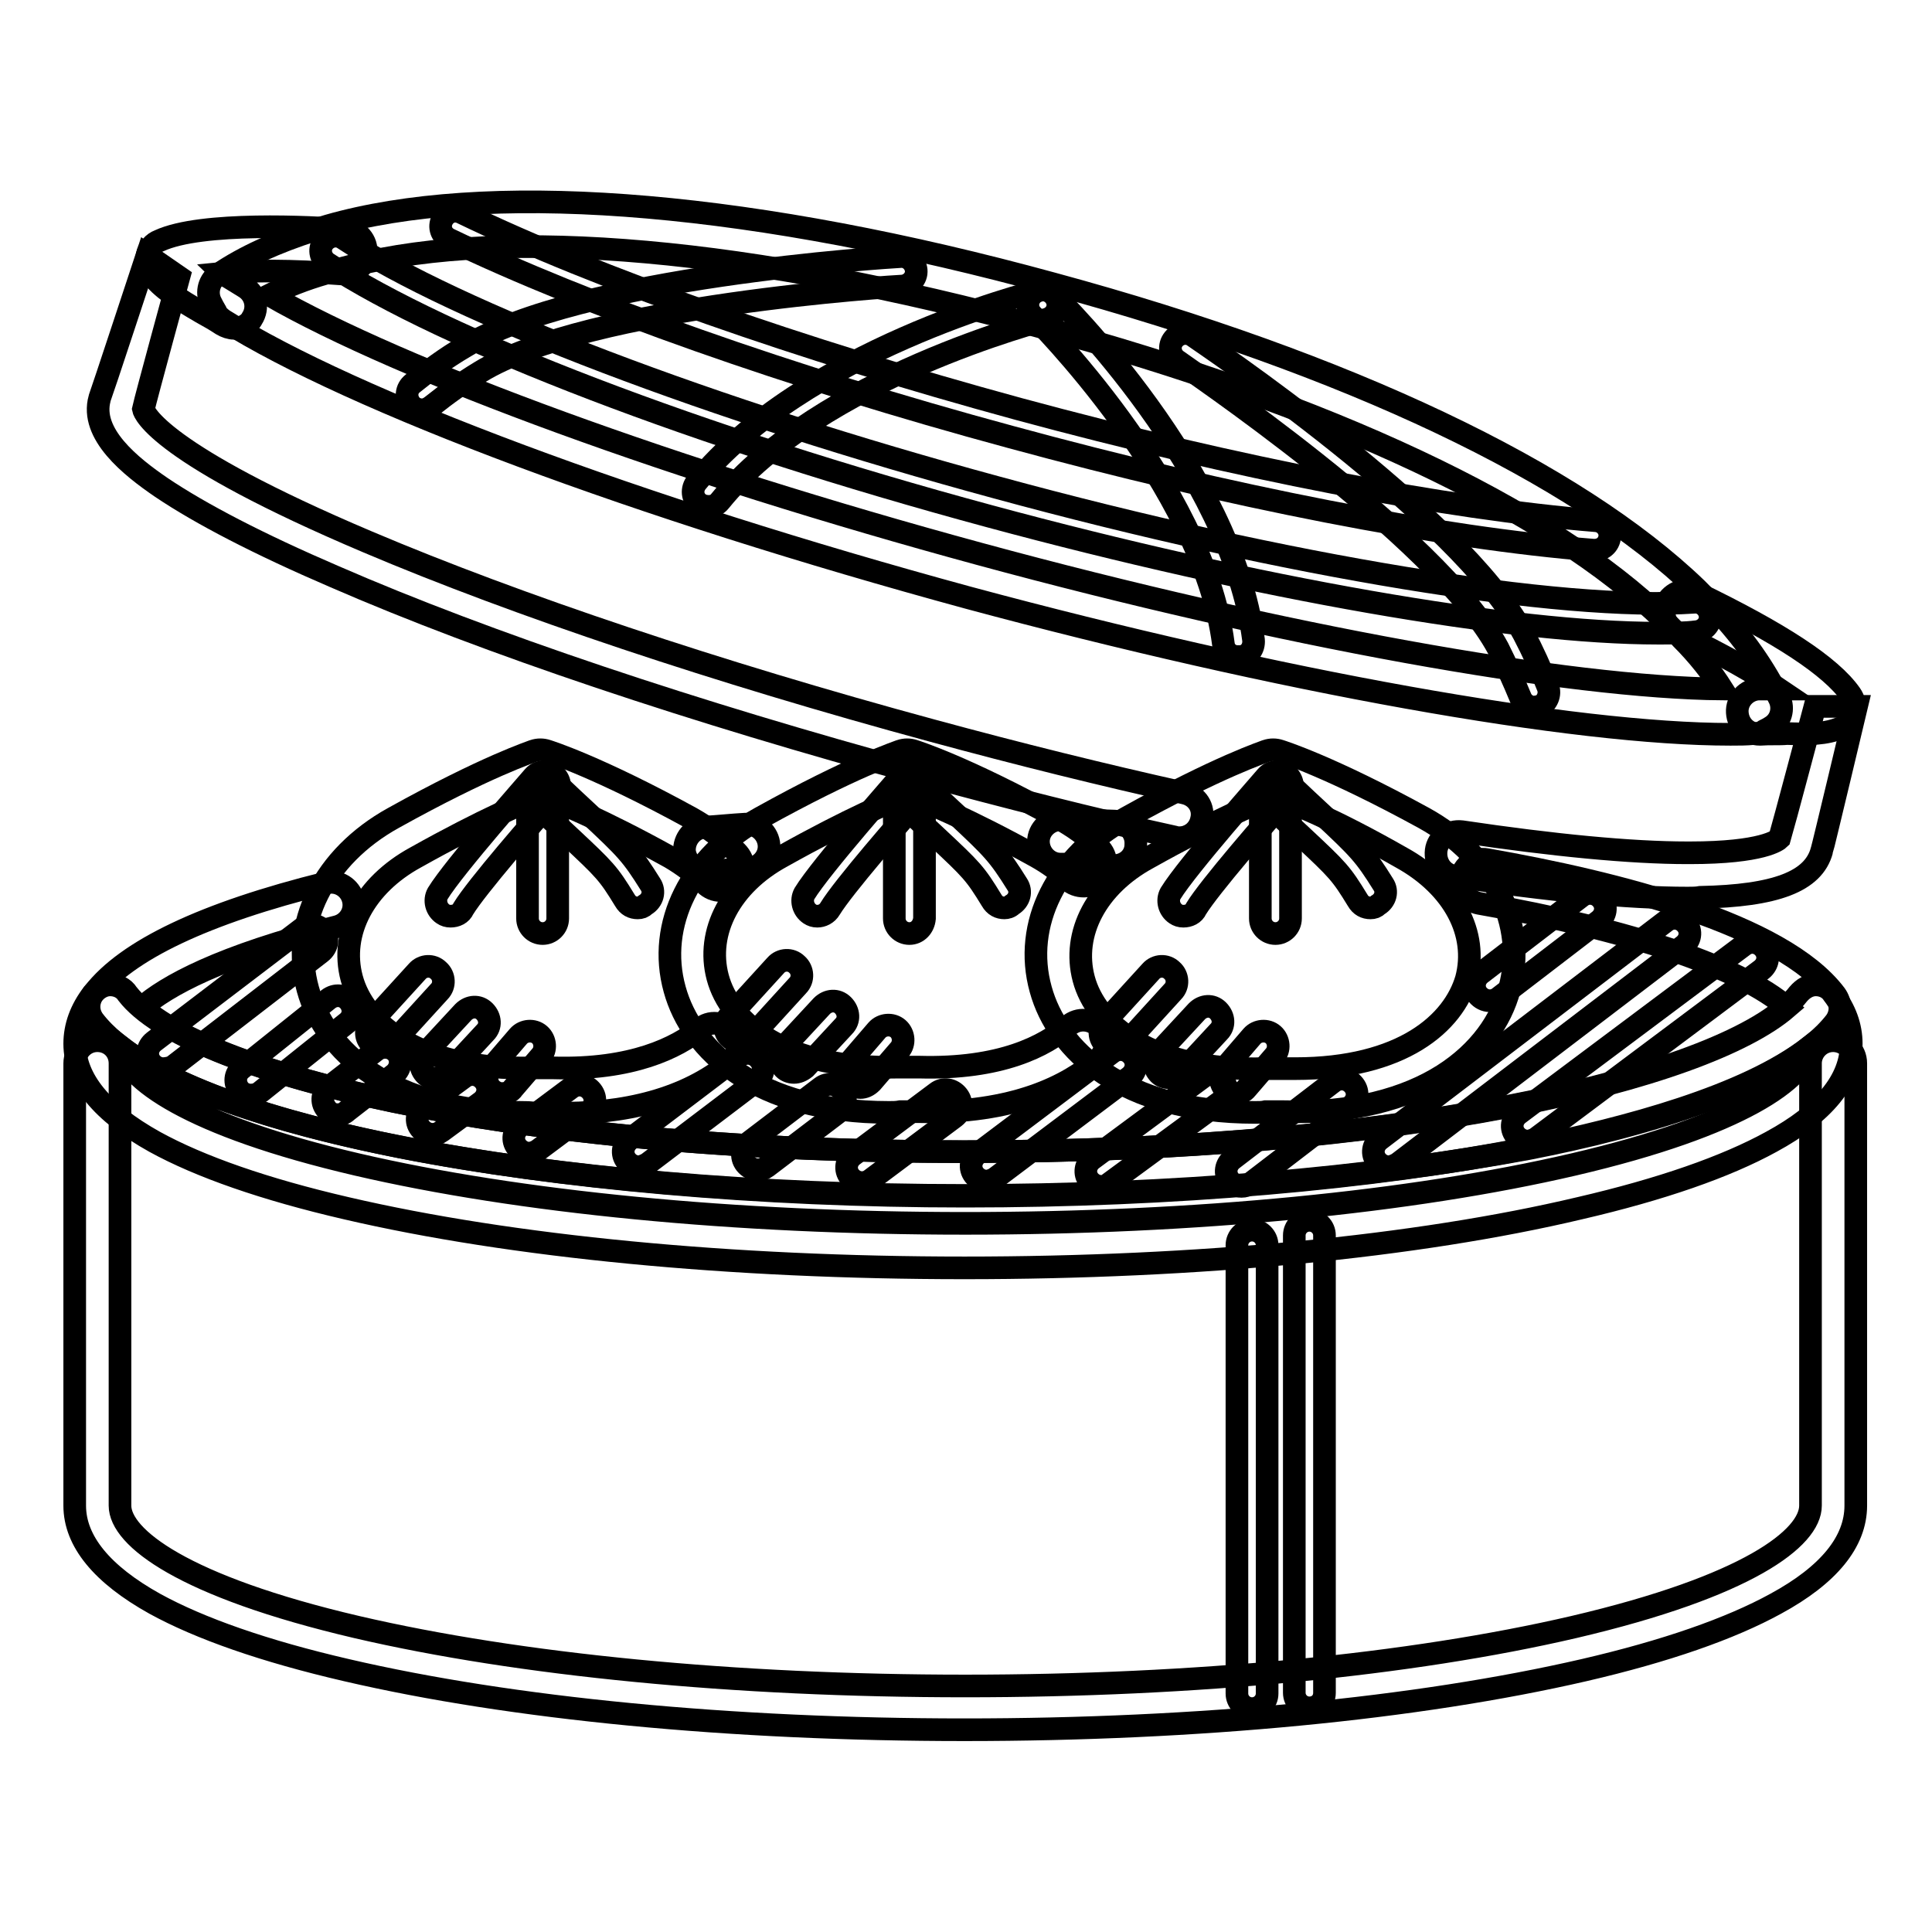 <?xml version="1.0" encoding="utf-8"?>
<!-- Svg Vector Icons : http://www.onlinewebfonts.com/icon -->
<!DOCTYPE svg PUBLIC "-//W3C//DTD SVG 1.1//EN" "http://www.w3.org/Graphics/SVG/1.1/DTD/svg11.dtd">
<svg version="1.1" xmlns="http://www.w3.org/2000/svg" xmlns:xlink="http://www.w3.org/1999/xlink" x="0px" y="0px" viewBox="0 0 256 256" enable-background="new 0 0 256 256" xml:space="preserve">
<g> <path stroke-width="3" fill-opacity="0" stroke="#000000"  d="M127.8,229.2c-30.9,0-60-2.8-81.9-7.9c-10.8-2.5-19.4-5.5-25.4-8.8c-7-3.9-10.6-8.3-10.6-13v-58.6 c0-1.6,1.3-3,3-3s3,1.3,3,3v58.6c0,4.2,8.3,10.7,31.4,16.1c21.5,5,50.1,7.8,80.6,7.8c30.4,0,59.1-2.8,80.6-7.8 c23.1-5.4,31.4-11.8,31.4-16.1v-58.6c0-1.6,1.3-3,3-3c1.6,0,3,1.3,3,3v58.6c0,4.8-3.6,9.2-10.6,13c-6,3.3-14.6,6.3-25.4,8.8 C187.8,226.4,158.7,229.2,127.8,229.2L127.8,229.2z"/> <path stroke-width="3" fill-opacity="0" stroke="#000000"  d="M127.8,168c-30.9,0-60-2.8-81.9-7.9c-10.8-2.5-19.4-5.5-25.4-8.8c-7-3.9-10.6-8.3-10.6-13 c0-2.3,0.8-4.5,2.4-6.6c0.6-0.7,1.4-1.2,2.3-1.2s1.8,0.4,2.3,1.2c7.8,10.1,49.3,20.9,110.7,20.9c61.5,0,102.9-10.8,110.7-20.9 c0.6-0.7,1.4-1.2,2.3-1.2s1.8,0.4,2.3,1.2c1.6,2.1,2.4,4.3,2.4,6.6c0,4.8-3.6,9.2-10.6,13c-6,3.3-14.6,6.3-25.4,8.8 C187.8,165.2,158.7,168,127.8,168L127.8,168z M16,138.7c0.6,4.2,9,10.4,31.3,15.6c21.5,5,50.1,7.8,80.6,7.8 c30.5,0,59.1-2.8,80.6-7.8c22.3-5.2,30.7-11.4,31.3-15.6c-8.5,6.6-24.4,10.8-37.2,13.4c-20.8,4.1-47.4,6.4-74.7,6.4 S74,156.1,53.2,152C40.3,149.5,24.4,145.2,16,138.7z M147.6,114.7h-0.1c-2.3-0.1-4.7-0.2-7-0.2c-1.6,0-2.9-1.4-2.9-3 c0-1.6,1.4-2.9,3-2.9c2.4,0.1,4.8,0.1,7.1,0.2c1.6,0.1,2.9,1.4,2.8,3.1C150.5,113.5,149.2,114.7,147.6,114.7L147.6,114.7z  M93.7,115.5c-1.5,0-2.8-1.2-3-2.7c-0.1-1.6,1.1-3.1,2.7-3.2c1.8-0.1,3.6-0.3,5.4-0.4c1.6-0.1,3,1.2,3.1,2.8c0.1,1.6-1.2,3-2.8,3.1 c-1.8,0.1-3.6,0.2-5.3,0.4H93.7z"/> <path stroke-width="3" fill-opacity="0" stroke="#000000"  d="M127.8,158.4c-27.3,0-53.8-2.3-74.7-6.4c-15-3-34.2-8.3-40.7-16.8c-0.8-1.1-0.8-2.5,0-3.6 c4.4-5.7,14.7-10.6,30.8-14.6c1.6-0.4,3.2,0.6,3.6,2.2c0.4,1.6-0.6,3.2-2.2,3.6c-15.5,3.9-22.6,7.9-25.8,10.7 c11,9.6,51.2,19.1,109,19.1c57.8,0,97.9-9.5,109-19.1c-6.1-5.3-20.7-10.3-40.8-13.8c-1.6-0.3-2.7-1.8-2.4-3.4 c0.3-1.6,1.8-2.7,3.4-2.4c17.1,3,39.1,8.5,46.2,17.9c0.8,1.1,0.8,2.5,0,3.6c-6.6,8.5-25.8,13.9-40.7,16.8 C181.6,156.1,155.1,158.4,127.8,158.4L127.8,158.4z M165.9,226.4c-1.1,0-2-0.9-2-2V165c0-1.1,0.9-2,2-2c1.1,0,2,0.9,2,2v59.4 C167.9,225.5,167,226.4,165.9,226.4L165.9,226.4z M173.5,226.3c-1.1,0-2-0.9-2-2v-60.6c0-1.1,0.9-2,2-2c1.1,0,2,0.9,2,2v60.6 C175.5,225.5,174.6,226.3,173.5,226.3z"/> <path stroke-width="3" fill-opacity="0" stroke="#000000"  d="M21.6,141.6c-0.6,0-1.2-0.3-1.6-0.8c-0.7-0.9-0.5-2.1,0.4-2.8L40.1,123c0.9-0.7,2.1-0.5,2.8,0.4 c0.7,0.9,0.5,2.1-0.4,2.8l-19.7,15.2C22.4,141.5,22,141.6,21.6,141.6z M33.2,145.1c-0.6,0-1.2-0.3-1.5-0.7 c-0.7-0.9-0.6-2.1,0.3-2.8l11.5-9.2c0.9-0.7,2.1-0.6,2.8,0.3c0.7,0.9,0.6,2.1-0.3,2.8l-11.5,9.2C34.1,145,33.7,145.1,33.2,145.1z  M44.7,147.7c-0.6,0-1.2-0.3-1.5-0.8c-0.7-0.9-0.5-2.1,0.3-2.8l6.3-4.9c0.9-0.7,2.1-0.5,2.8,0.3c0.7,0.9,0.5,2.1-0.3,2.8l-6.3,4.9 C45.6,147.6,45.1,147.7,44.7,147.7z M57.3,150.3c-0.6,0-1.2-0.3-1.6-0.8c-0.7-0.9-0.5-2.1,0.4-2.8l5.3-3.9c0.9-0.7,2.1-0.5,2.8,0.4 c0.7,0.9,0.5,2.1-0.4,2.8l-5.3,3.9C58.1,150.2,57.7,150.3,57.3,150.3z M70.1,152.8c-0.6,0-1.2-0.3-1.6-0.8 c-0.7-0.9-0.5-2.1,0.4-2.8l6.7-5c0.9-0.7,2.1-0.5,2.8,0.4c0.7,0.9,0.5,2.1-0.4,2.8l-6.7,5C71,152.6,70.5,152.8,70.1,152.8z  M84.6,154.6c-0.6,0-1.2-0.3-1.6-0.8c-0.7-0.9-0.5-2.1,0.4-2.8l14.5-11c0.9-0.7,2.1-0.5,2.8,0.4c0.7,0.9,0.5,2.1-0.4,2.8l-14.5,11 C85.4,154.4,85,154.6,84.6,154.6z M114.2,156.7c-0.6,0-1.2-0.3-1.6-0.8c-0.7-0.9-0.5-2.1,0.4-2.8l11.1-8.3c0.9-0.7,2.1-0.5,2.8,0.4 c0.7,0.9,0.5,2.1-0.4,2.8l-11.1,8.3C115,156.6,114.6,156.7,114.2,156.7z M130.7,156.5c-0.6,0-1.2-0.3-1.6-0.8 c-0.7-0.9-0.5-2.1,0.4-2.8l17.8-13.4c0.9-0.7,2.1-0.5,2.8,0.4c0.7,0.9,0.5,2.1-0.4,2.8l-17.8,13.4 C131.6,156.3,131.1,156.5,130.7,156.5z M145.9,157.2c-0.6,0-1.2-0.3-1.6-0.8c-0.7-0.9-0.5-2.1,0.4-2.8l14.6-10.8 c0.9-0.7,2.1-0.5,2.8,0.4c0.7,0.9,0.5,2.1-0.4,2.8L147,156.8C146.7,157.1,146.3,157.2,145.9,157.2z M164.5,157.2 c-0.6,0-1.2-0.3-1.6-0.8c-0.7-0.9-0.5-2.1,0.4-2.8l13.3-10.2c0.9-0.7,2.1-0.5,2.8,0.4c0.7,0.9,0.5,2.1-0.4,2.8l-13.3,10.2 C165.3,157.1,164.9,157.2,164.5,157.2L164.5,157.2z M197.4,132.6c-0.6,0-1.2-0.3-1.6-0.8c-0.7-0.9-0.5-2.1,0.4-2.8l13.3-10.2 c0.9-0.7,2.1-0.5,2.8,0.4c0.7,0.9,0.5,2.1-0.4,2.8l-13.3,10.2C198.2,132.5,197.8,132.6,197.4,132.6L197.4,132.6z M184,154.6 c-0.6,0-1.2-0.3-1.6-0.8c-0.7-0.9-0.5-2.1,0.4-2.8l37.9-28.9c0.9-0.7,2.1-0.5,2.8,0.4c0.7,0.9,0.5,2.1-0.4,2.8l-37.9,28.9 C184.8,154.4,184.4,154.6,184,154.6L184,154.6z M202.4,151.2c-0.6,0-1.2-0.3-1.6-0.8c-0.7-0.9-0.5-2.1,0.4-2.8l29.8-22.3 c0.9-0.7,2.1-0.5,2.8,0.4c0.7,0.9,0.5,2.1-0.4,2.8l-29.8,22.3C203.3,151,202.8,151.2,202.4,151.2L202.4,151.2z M100.4,155 c-0.6,0-1.2-0.3-1.6-0.8c-0.7-0.9-0.5-2.1,0.4-2.8l9.6-7.3c0.9-0.7,2.1-0.5,2.8,0.4c0.7,0.9,0.5,2.1-0.4,2.8l-9.6,7.3 C101.2,154.9,100.8,155,100.4,155z"/> <path stroke-width="3" fill-opacity="0" stroke="#000000"  d="M69.2,147.4c-17.6,0-26.2-8.3-28.4-16.3c-2.4-8.6,2.1-17.6,11.3-22.7c12.4-6.9,18.4-8.8,18.6-8.9 c0.6-0.2,1.2-0.2,1.8,0c0.3,0.1,6.7,2.1,19.1,8.9c2.3,1.3,4.3,2.8,6,4.5c1.2,1.2,1.2,3,0,4.2c-1.2,1.2-3,1.2-4.2,0 c-1.3-1.3-2.9-2.5-4.6-3.5c-9.2-5.1-15-7.4-17-8.2c-2,0.8-7.6,3.1-16.7,8.2c-6.8,3.7-10.1,10-8.5,16c1.6,6,8.8,12.3,24,11.9 c0.9,0,1.8,0,2.7,0c10.5,0.3,16.4-2.7,19.5-5.2c1.2-1.1,3.1-0.9,4.2,0.4c1.1,1.2,0.9,3.1-0.4,4.2c-5.6,4.6-13.6,6.8-23.4,6.6 c-0.8,0-1.6,0-2.4,0C70.2,147.4,69.7,147.4,69.2,147.4z"/> <path stroke-width="3" fill-opacity="0" stroke="#000000"  d="M84.5,120.3c-0.7,0-1.3-0.3-1.7-1c-2.2-3.6-2.6-4-7.3-8.4c-1.3-1.2-2.9-2.7-4.9-4.6c-0.8-0.8-0.8-2-0.1-2.8 c0.8-0.8,2-0.8,2.8-0.1c2,1.9,3.6,3.4,4.9,4.6c4.8,4.5,5.5,5.2,8,9.2c0.6,0.9,0.3,2.1-0.7,2.7C85.2,120.2,84.9,120.3,84.5,120.3z" /> <path stroke-width="3" fill-opacity="0" stroke="#000000"  d="M59.7,121.4c-0.4,0-0.7-0.1-1-0.3c-0.9-0.6-1.2-1.8-0.7-2.7c2.2-3.6,12.3-15,12.7-15.5 c0.7-0.8,2-0.9,2.8-0.2c0.8,0.7,0.9,2,0.2,2.8c-2.9,3.2-10.6,12.1-12.3,14.9C61.1,121.1,60.4,121.4,59.7,121.4z"/> <path stroke-width="3" fill-opacity="0" stroke="#000000"  d="M71.9,123.7c-1.1,0-2-0.9-2-2v-15.6c0-1.1,0.9-2,2-2c1.1,0,2,0.9,2,2v15.6C73.9,122.8,73,123.7,71.9,123.7z  M50.5,138.8c-0.5,0-1-0.2-1.3-0.5c-0.8-0.7-0.9-2-0.1-2.8l6.2-6.8c0.7-0.8,2-0.9,2.8-0.1c0.8,0.7,0.9,2,0.1,2.8l-6.2,6.8 C51.6,138.6,51.1,138.8,50.5,138.8z M57.7,142.9c-0.5,0-1-0.2-1.3-0.5c-0.8-0.8-0.9-2-0.1-2.8l5.1-5.5c0.8-0.8,2-0.9,2.8-0.1 c0.8,0.8,0.9,2,0.1,2.8l-5.1,5.5C58.8,142.6,58.3,142.9,57.7,142.9z M66.5,144.9c-0.5,0-0.9-0.2-1.3-0.5c-0.8-0.7-0.9-2-0.2-2.8 l3.7-4.3c0.7-0.8,2-0.9,2.8-0.2s0.9,2,0.2,2.8l-3.7,4.3C67.7,144.7,67.1,144.9,66.5,144.9z M98,138c-0.5,0-1-0.2-1.3-0.5 c-0.8-0.7-0.9-2-0.1-2.8l6.2-6.8c0.7-0.8,2-0.9,2.8-0.1c0.8,0.7,0.9,2,0.1,2.8l-6.2,6.8C99,137.8,98.5,138,98,138z M105.2,142.1 c-0.5,0-1-0.2-1.3-0.5c-0.8-0.8-0.9-2-0.1-2.8l5.1-5.5c0.8-0.8,2-0.9,2.8-0.1c0.8,0.8,0.9,2,0.1,2.8l-5.1,5.5 C106.2,141.9,105.7,142.1,105.2,142.1L105.2,142.1z M114,144.1c-0.5,0-0.9-0.2-1.3-0.5c-0.8-0.7-0.9-2-0.2-2.8l3.7-4.3 c0.7-0.8,2-0.9,2.8-0.2c0.8,0.7,0.9,2,0.2,2.8l-3.7,4.3C115,143.9,114.5,144.1,114,144.1z M147.7,138.8c-0.5,0-1-0.2-1.3-0.5 c-0.8-0.7-0.9-2-0.1-2.8l6.2-6.8c0.7-0.8,2-0.9,2.8-0.1c0.8,0.7,0.9,2,0.1,2.8l-6.2,6.8C148.8,138.6,148.3,138.8,147.7,138.8z  M154.9,142.8c-0.5,0-1-0.2-1.3-0.5c-0.8-0.8-0.9-2-0.1-2.8l5.1-5.5c0.8-0.8,2-0.9,2.8-0.1c0.8,0.8,0.9,2,0.1,2.8l-5.1,5.5 C156,142.6,155.5,142.8,154.9,142.8L154.9,142.8z M163.7,144.9c-0.5,0-0.9-0.2-1.3-0.5c-0.8-0.7-0.9-2-0.2-2.8l3.7-4.3 c0.7-0.8,2-0.9,2.8-0.2c0.8,0.7,0.9,2,0.2,2.8l-3.7,4.3C164.8,144.7,164.3,144.9,163.7,144.9z"/> <path stroke-width="3" fill-opacity="0" stroke="#000000"  d="M117.8,147.4c-17.6,0-26.2-8.3-28.4-16.3c-2.4-8.6,2.1-17.6,11.3-22.7c12.4-6.9,18.4-8.8,18.6-8.9 c0.6-0.2,1.2-0.2,1.8,0c0.3,0.1,6.7,2.1,19.1,8.9c2,1.1,3.8,2.4,5.4,3.9c1.2,1.1,1.2,3,0.1,4.2c-1.1,1.2-3,1.2-4.2,0.1 c-1.2-1.2-2.6-2.2-4.2-3.1c-9.2-5.1-15-7.4-17-8.2c-2,0.8-7.6,3.1-16.7,8.2c-6.8,3.7-10.1,10-8.5,16c1.6,6,8.8,12.3,24,11.9 c0.9,0,1.8,0,2.7,0c10.8,0.3,16.7-2.8,19.8-5.5c1.3-1.1,3.1-0.9,4.2,0.3c1.1,1.3,0.9,3.1-0.3,4.2c-3.9,3.4-11.1,7.2-23.8,6.9 c-0.8,0-1.6,0-2.4,0C118.8,147.4,118.3,147.4,117.8,147.4z"/> <path stroke-width="3" fill-opacity="0" stroke="#000000"  d="M133.1,120.3c-0.7,0-1.3-0.3-1.7-1c-2.2-3.6-2.6-4-7.3-8.4c-1.3-1.2-2.9-2.7-4.9-4.6 c-0.8-0.8-0.8-2-0.1-2.8c0.8-0.8,2-0.8,2.8-0.1c2,1.9,3.6,3.4,4.9,4.6c4.8,4.5,5.5,5.2,8,9.2c0.6,0.9,0.3,2.1-0.7,2.7 C133.8,120.2,133.4,120.3,133.1,120.3z"/> <path stroke-width="3" fill-opacity="0" stroke="#000000"  d="M108.3,121.4c-0.4,0-0.7-0.1-1-0.3c-0.9-0.6-1.2-1.8-0.7-2.7c2.2-3.6,12.3-15,12.7-15.5 c0.7-0.8,2-0.9,2.8-0.2c0.8,0.7,0.9,2,0.2,2.8c-2.9,3.2-10.6,12.1-12.3,14.9C109.6,121.1,108.9,121.4,108.3,121.4z"/> <path stroke-width="3" fill-opacity="0" stroke="#000000"  d="M120.5,123.7c-1.1,0-2-0.9-2-2v-15.6c0-1.1,0.9-2,2-2c1.1,0,2,0.9,2,2v15.6 C122.4,122.8,121.6,123.7,120.5,123.7z M166.3,147.4c-17.6,0-26.2-8.3-28.4-16.3c-2.4-8.6,2.1-17.6,11.3-22.7 c12.4-6.9,18.4-8.8,18.6-8.9c0.6-0.2,1.2-0.2,1.8,0c0.3,0.1,6.7,2.1,19.1,8.9c9.2,5.1,13.7,14,11.3,22.7 c-2.2,8.2-11.3,16.7-29.9,16.2c-0.8,0-1.6,0-2.4,0C167.3,147.4,166.8,147.4,166.3,147.4L166.3,147.4z M168.8,105.5 c-2,0.8-7.6,3.1-16.7,8.2c-6.8,3.7-10.1,10-8.5,16c1.6,6,8.8,12.3,24,11.9c0.9,0,1.8,0,2.7,0c0.5,0,0.9,0,1.3,0 c14.3,0,21-6.1,22.7-11.9c1.6-6-1.7-12.2-8.5-16C176.7,108.5,170.9,106.2,168.8,105.5L168.8,105.5z"/> <path stroke-width="3" fill-opacity="0" stroke="#000000"  d="M181.6,120.3c-0.7,0-1.3-0.3-1.7-1c-2.2-3.6-2.6-4-7.3-8.4c-1.3-1.2-2.9-2.7-4.9-4.6 c-0.8-0.8-0.8-2-0.1-2.8c0.8-0.8,2-0.8,2.8-0.1c2,1.9,3.6,3.4,4.9,4.6c4.8,4.5,5.5,5.2,8,9.2c0.6,0.9,0.3,2.1-0.7,2.7 C182.3,120.2,182,120.3,181.6,120.3z"/> <path stroke-width="3" fill-opacity="0" stroke="#000000"  d="M156.8,121.4c-0.4,0-0.7-0.1-1-0.3c-0.9-0.6-1.2-1.8-0.7-2.7c2.2-3.6,12.3-15,12.7-15.5 c0.7-0.8,2-0.9,2.8-0.2c0.8,0.7,0.9,2,0.2,2.8c-2.9,3.2-10.6,12.1-12.3,14.9C158.2,121.1,157.5,121.4,156.8,121.4z"/> <path stroke-width="3" fill-opacity="0" stroke="#000000"  d="M169,123.7c-1.1,0-2-0.9-2-2v-15.6c0-1.1,0.9-2,2-2c1.1,0,2,0.9,2,2v15.6C171,122.8,170.1,123.7,169,123.7z  M223.6,119c-7.8,0-18.4-1-30.8-2.9c-1.6-0.2-2.7-1.7-2.5-3.4c0.2-1.6,1.7-2.7,3.4-2.5c12.1,1.8,22.4,2.8,29.9,2.8h0.3 c9.7,0,11.7-1.7,11.9-1.9c0.4-1.3,4.7-17.5,4.7-17.5h5.5c0,0-4.5,18.9-4.6,19.1c-1.1,4.1-6.1,6-16.1,6.2 C224.8,119,224.2,119,223.6,119L223.6,119z M156.3,111c-0.2,0-0.4,0-0.7-0.1c-11-2.4-22.3-5.3-33.8-8.4 c-29.8-8.1-57.3-17.3-77.5-26.1c-10-4.3-17.7-8.3-22.9-11.8c-4.1-2.8-9.5-7.1-8.2-11.8c0.1-0.2,6.3-19,6.3-19l4.2,2.9 c0,0-4.4,16.1-4.7,17.5c0.1,0.5,2.1,5.9,29.7,17.6c19.8,8.4,46.4,17.3,74.8,25c11.4,3.1,22.7,5.9,33.5,8.3c1.6,0.4,2.6,1.9,2.2,3.5 C158.9,110,157.7,111,156.3,111L156.3,111z"/> <path stroke-width="3" fill-opacity="0" stroke="#000000"  d="M229.3,97.3c-20.8,0-59.8-7-101-18.1c-43.7-11.9-81.5-26-98.7-36.8c-0.4-0.3-0.8-0.6-1-1.1 c-0.3-0.5-0.5-0.9-0.7-1.3c-0.6-1.3-0.2-2.9,1.1-3.7c3.4-2.3,7.6-4.2,12.6-5.8c1.2-0.4,2.6-0.8,3.8-1.1c21.5-5.4,55-2.5,94.1,8.2 c39.1,10.6,69.3,25,85.3,40.4c0.9,0.9,1.7,1.7,2.5,2.6c3.8,4,6.6,8.1,8.5,12c0.6,1.3,0.2,2.9-1.1,3.7c-0.3,0.2-0.5,0.3-0.9,0.5 c-0.4,0.3-0.9,0.4-1.4,0.4C231.4,97.3,230.4,97.3,229.3,97.3z M35.7,39.1c17.8,10.2,54,23.4,94.1,34.3 c40.1,10.9,77.9,17.7,98.4,17.9c-1.4-2.2-3.2-4.5-5.4-6.7c-0.7-0.8-1.5-1.6-2.3-2.4c-15.2-14.8-44.6-28.6-82.7-38.9 c-38.2-10.4-70.6-13.3-91.1-8.1c-1.2,0.3-2.4,0.6-3.5,1C40.4,37,37.9,38,35.7,39.1z"/> <path stroke-width="3" fill-opacity="0" stroke="#000000"  d="M219.7,83.9c-19.3,0-53.1-5.9-88.6-15.5C92.6,58,59,45.1,43.4,34.9c-0.9-0.6-1.2-1.8-0.6-2.7 c0.6-0.9,1.8-1.2,2.7-0.6c15,9.9,49,22.8,86.6,33c38.5,10.5,74.8,16.4,92.4,15.2c1.1-0.1,2,0.8,2.1,1.8c0.1,1.1-0.8,2-1.8,2.1 C223.3,83.9,221.5,83.9,219.7,83.9L219.7,83.9z"/> <path stroke-width="3" fill-opacity="0" stroke="#000000"  d="M211.3,72.9h-0.2c-20.1-1.6-48.2-7.1-77.2-15c-29.2-7.9-56.3-17.5-74.4-26.2c-1-0.5-1.4-1.6-0.9-2.6 s1.6-1.4,2.6-0.9C79.2,36.9,106,46.3,135,54.2c28.8,7.8,56.6,13.2,76.5,14.8c1.1,0.1,1.9,1.1,1.8,2.1 C213.2,72.2,212.3,72.9,211.3,72.9z"/> <path stroke-width="3" fill-opacity="0" stroke="#000000"  d="M203.3,93.7c-0.8,0-1.5-0.5-1.8-1.2c-0.9-2.2-1.9-4.4-3-6.6c-8-14.9-42.2-37.8-42.5-38.1 c-0.9-0.6-1.2-1.8-0.6-2.7c0.6-0.9,1.8-1.2,2.7-0.6c1.4,1,35.3,23.7,43.8,39.5c1.2,2.3,2.3,4.7,3.2,7c0.4,1-0.1,2.2-1.1,2.6 C203.7,93.6,203.5,93.7,203.3,93.7z"/> <path stroke-width="3" fill-opacity="0" stroke="#000000"  d="M55.9,54.3c-0.6,0-1.2-0.3-1.5-0.7c-0.7-0.9-0.6-2.1,0.3-2.8c2.1-1.7,4.4-3.4,6.8-4.8 c15.3-9.4,56.1-11.9,57.8-12c1.1-0.1,2,0.8,2.1,1.8c0.1,1.1-0.8,2-1.8,2.1c-0.4,0-41.5,2.5-56,11.4c-2.3,1.4-4.4,2.9-6.4,4.5 C56.8,54.1,56.4,54.3,55.9,54.3L55.9,54.3z"/> <path stroke-width="3" fill-opacity="0" stroke="#000000"  d="M93.9,67.1c-0.4,0-0.9-0.1-1.3-0.4c-0.9-0.7-1-1.9-0.3-2.8c14.2-17.4,44.1-25.1,45.4-25.4 c1.1-0.3,2.1,0.4,2.4,1.4c0.3,1.1-0.4,2.1-1.4,2.4c-0.3,0.1-30,7.7-43.3,24.1C95,66.9,94.5,67.1,93.9,67.1z"/> <path stroke-width="3" fill-opacity="0" stroke="#000000"  d="M164,87c-1,0-1.8-0.7-1.9-1.7c-2.7-21.1-25.1-43.3-25.3-43.5c-0.8-0.8-0.8-2,0-2.8c0.8-0.8,2-0.8,2.8,0 c1,1,23.6,23.3,26.5,45.8c0.1,1.1-0.6,2.1-1.7,2.2C164.1,87,164.1,87,164,87z"/> <path stroke-width="3" fill-opacity="0" stroke="#000000"  d="M31,43.5c-0.5,0-1.1-0.2-1.6-0.5c-0.9-0.6-1.8-1.1-2.7-1.6c-2.9-1.7-5.4-3.2-6.7-5.1 c-0.5-0.7-0.7-1.6-0.5-2.5c0.2-0.9,0.8-1.6,1.6-1.9c5.6-2.6,20.3-1.8,24.7-1.5c1.6,0.1,2.9,1.5,2.7,3.2c-0.1,1.6-1.5,2.9-3.2,2.7 c-6.7-0.5-12.1-0.5-15.9-0.1c0.1,0.1,0.2,0.1,0.3,0.2c0.9,0.5,1.8,1.1,2.8,1.7c1.4,0.9,1.8,2.7,0.9,4.1C33,43,32,43.5,31,43.5 L31,43.5z"/> <path stroke-width="3" fill-opacity="0" stroke="#000000"  d="M233.2,97.3c-1.6,0-2.9-1.2-3-2.9c-0.1-1.6,1.2-3,2.8-3.1c1,0,1.9,0,2.7,0c-2.8-1.9-7.1-4.4-13.5-7.5 c-1.5-0.7-2.1-2.5-1.4-3.9c0.7-1.4,2.5-2.1,3.9-1.4c11.2,5.4,17.9,9.8,20.5,13.5c0.5,0.7,0.7,1.6,0.5,2.5c-0.2,0.9-0.9,1.6-1.7,1.9 c-2,0.9-4.4,0.9-7.2,0.8C235.8,97.3,234.6,97.2,233.2,97.3L233.2,97.3z"/></g>
</svg>